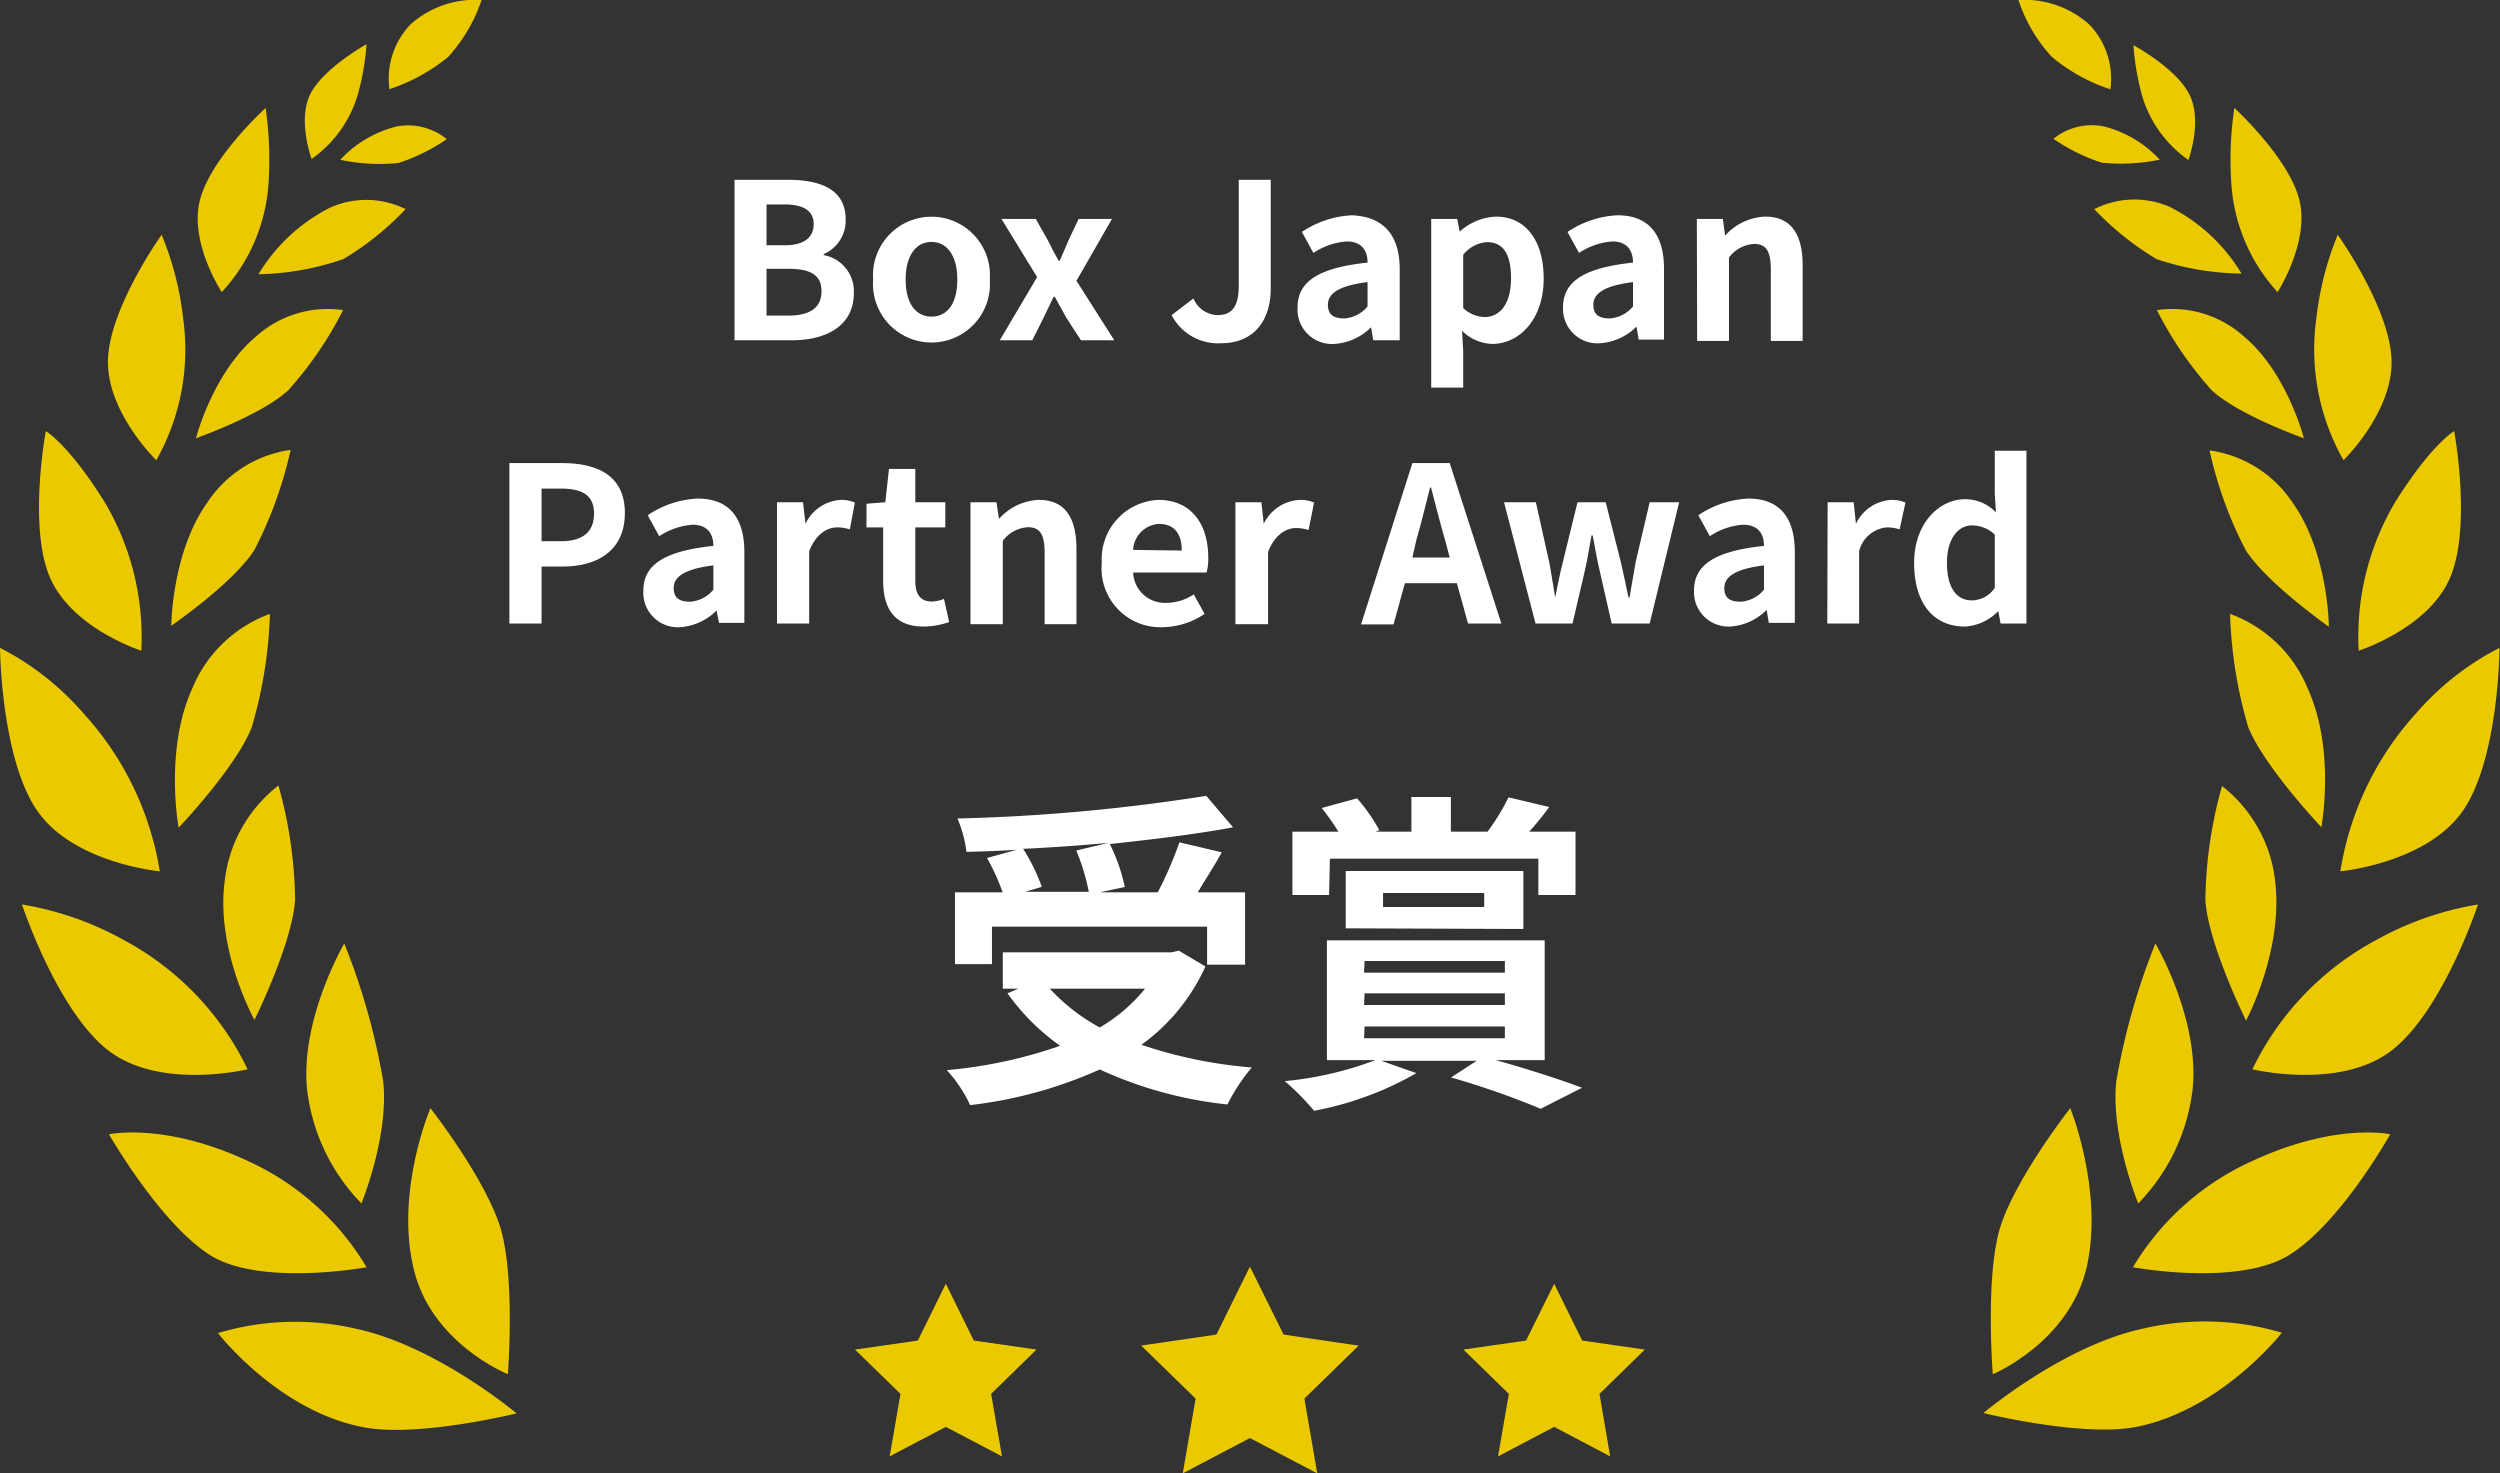 <svg xmlns="http://www.w3.org/2000/svg" viewBox="0 0 150.03 88.42"><rect x="0" y="0" width="150.03" height="88.42" fill="#333333" stroke="none"/><defs><style>.cls-1{fill:#ebc900;}.cls-2{fill:#fff;}</style></defs><g id="レイヤー_2" data-name="レイヤー 2"><g id="KV-a_01"><polygon class="cls-1" points="58.44 80.45 56.76 77.04 55.08 80.45 51.31 80.99 54.04 83.65 53.39 87.4 53.39 87.4 53.39 87.4 56.76 85.63 60.13 87.4 60.13 87.4 60.13 87.4 59.48 83.65 62.2 80.99 58.44 80.45"/><polygon class="cls-1" points="81.03 80.68 77.03 80.09 75.01 76.01 73 80.09 68.48 80.75 71.75 83.93 70.98 88.42 75.01 86.3 79.05 88.42 79.05 88.42 78.28 83.93 81.54 80.75 81.03 80.68"/><polygon class="cls-1" points="96.83 80.72 94.95 80.45 93.27 77.04 91.58 80.45 89.7 80.72 87.82 80.99 90.55 83.65 89.9 87.4 93.27 85.63 96.63 87.4 96.2 84.9 95.99 83.65 98.71 80.99 96.83 80.72"/><path class="cls-1" d="M125.24,76c1-4.59-1-9.5-1-9.5s-3.4,4.34-4.25,7.31-.4,8.66-.4,8.66S124.2,80.56,125.24,76Z"/><path class="cls-1" d="M128.67,79.72c-4.81,1-9.64,5.08-9.64,5.08s5.87,1.45,9.13.84c5.15-1,8.78-5.66,8.78-5.66A16.16,16.16,0,0,0,128.67,79.72Z"/><path class="cls-1" d="M127,64.91c-.34,3.27,1.32,7.31,1.32,7.31a11.76,11.76,0,0,0,3.26-6.83c.45-4.22-2.23-8.77-2.23-8.77A40.47,40.47,0,0,0,127,64.91Z"/><path class="cls-1" d="M135.15,69.68A16,16,0,0,0,128,76.05s6.36,1.19,9.44-.77,6-7.21,6-7.21S140.18,67.34,135.15,69.68Z"/><path class="cls-1" d="M133.35,47.17a26.07,26.07,0,0,0-1,6.86c.17,2.64,2.44,7.22,2.44,7.22S137,57.12,136.55,53A8.43,8.43,0,0,0,133.35,47.17Z"/><path class="cls-1" d="M135.17,64.17s5.16,1.25,8.28-1.07,5.26-8.82,5.26-8.82a18.81,18.81,0,0,0-6.14,2.15A17.3,17.3,0,0,0,135.17,64.17Z"/><path class="cls-1" d="M138.51,41.36a8,8,0,0,0-4.68-4.52,27,27,0,0,0,1.09,6.8c1,2.43,4.39,6,4.39,6S140.17,45.05,138.51,41.36Z"/><path class="cls-1" d="M145,42.8a18.34,18.34,0,0,0-4.55,9.49s5.14-.48,7.33-3.6S150,38.88,150,38.88A16.6,16.6,0,0,0,145,42.8Z"/><path class="cls-1" d="M137.6,30.19a7.15,7.15,0,0,0-5-3.16A24.14,24.14,0,0,0,134.76,33c1.27,2,5,4.61,5,4.61S139.74,33.21,137.6,30.19Z"/><path class="cls-1" d="M141.55,39.05s4.19-1.33,5.49-4.39.24-8.79.24-8.79-1.35.77-3.54,4.26A15.81,15.81,0,0,0,141.55,39.05Z"/><path class="cls-1" d="M134.66,20.19a6.43,6.43,0,0,0-5.22-1.58,22.18,22.18,0,0,0,3.29,4.81c1.6,1.49,5.53,2.88,5.53,2.88S137.26,22.36,134.66,20.19Z"/><path class="cls-1" d="M143.52,21.58c-.11-3.13-3.23-7.49-3.23-7.49A18.75,18.75,0,0,0,139,19.18a13.45,13.45,0,0,0,1.64,8.44S143.63,24.71,143.52,21.58Z"/><path class="cls-1" d="M125.68,12.55a17.58,17.58,0,0,0,3.74,3,16.66,16.66,0,0,0,5.1.87,10.59,10.59,0,0,0-4.3-4A5.33,5.33,0,0,0,125.68,12.55Z"/><path class="cls-1" d="M136.68,17.53s1.94-3,1.31-5.53-3.9-5.52-3.9-5.52a20.7,20.7,0,0,0-.19,4.43A10.67,10.67,0,0,0,136.68,17.53Z"/><path class="cls-1" d="M129.61,9.58a6.88,6.88,0,0,0-3.38-2,3.68,3.68,0,0,0-3,.75,11.27,11.27,0,0,0,2.89,1.43A11.26,11.26,0,0,0,129.61,9.58Z"/><path class="cls-1" d="M131.33,9.6s.85-2.29.08-3.89-3.38-3-3.38-3a15.71,15.71,0,0,0,.51,3A7.18,7.18,0,0,0,131.33,9.6Z"/><path class="cls-1" d="M123.14,3.42a10.82,10.82,0,0,0,3.51,1.94,4.68,4.68,0,0,0-1.28-3.9A5.83,5.83,0,0,0,121.13,0,9.37,9.37,0,0,0,123.14,3.42Z"/><path class="cls-1" d="M24.79,76c1,4.6,5.69,6.47,5.69,6.47s.44-5.68-.41-8.66-4.24-7.31-4.24-7.31S23.75,71.37,24.79,76Z"/><path class="cls-1" d="M13.08,80s3.63,4.71,8.78,5.66c3.27.61,9.14-.84,9.14-.84s-4.83-4.06-9.64-5.08A16.19,16.19,0,0,0,13.08,80Z"/><path class="cls-1" d="M18.43,65.39a11.76,11.76,0,0,0,3.26,6.83s1.65-4,1.31-7.31a40,40,0,0,0-2.34-8.29S18,61.17,18.43,65.39Z"/><path class="cls-1" d="M22,76.05a16,16,0,0,0-7.11-6.37c-5-2.34-8.35-1.61-8.35-1.61s3,5.25,6,7.21S22,76.05,22,76.05Z"/><path class="cls-1" d="M17.71,54a26.52,26.52,0,0,0-1-6.86A8.46,8.46,0,0,0,13.47,53c-.49,4.08,1.8,8.21,1.8,8.21S17.53,56.67,17.71,54Z"/><path class="cls-1" d="M14.86,64.17a17.3,17.3,0,0,0-7.4-7.74,18.9,18.9,0,0,0-6.14-2.15s2.14,6.5,5.26,8.82S14.86,64.17,14.86,64.17Z"/><path class="cls-1" d="M15.11,43.64a27,27,0,0,0,1.09-6.8,8,8,0,0,0-4.68,4.52c-1.66,3.69-.8,8.31-.8,8.31S14.16,46.07,15.11,43.64Z"/><path class="cls-1" d="M9.59,52.29A18.34,18.34,0,0,0,5,42.8a16.6,16.6,0,0,0-5-3.92s.06,6.68,2.26,9.81S9.59,52.29,9.59,52.29Z"/><path class="cls-1" d="M15.27,33A24.59,24.59,0,0,0,17.44,27a7.16,7.16,0,0,0-5,3.16c-2.14,3-2.16,7.39-2.16,7.39S14,35,15.27,33Z"/><path class="cls-1" d="M8.48,39.05a15.87,15.87,0,0,0-2.2-8.92c-2.18-3.49-3.53-4.26-3.53-4.26S1.68,31.6,3,34.66,8.48,39.05,8.48,39.05Z"/><path class="cls-1" d="M20.59,18.61a6.42,6.42,0,0,0-5.22,1.58c-2.6,2.17-3.61,6.11-3.61,6.11s3.94-1.39,5.54-2.88A22.18,22.18,0,0,0,20.59,18.61Z"/><path class="cls-1" d="M9.38,27.62A13.5,13.5,0,0,0,11,19.18a18.4,18.4,0,0,0-1.3-5.09s-3.12,4.36-3.22,7.49S9.38,27.62,9.38,27.62Z"/><path class="cls-1" d="M20.6,15.55a17.3,17.3,0,0,0,3.74-3,5.31,5.31,0,0,0-4.53-.09,10.59,10.59,0,0,0-4.3,4A16.57,16.57,0,0,0,20.6,15.55Z"/><path class="cls-1" d="M16.12,10.91a21.37,21.37,0,0,0-.18-4.43S12.66,9.45,12,12s1.31,5.53,1.31,5.53A10.61,10.61,0,0,0,16.12,10.91Z"/><path class="cls-1" d="M23.8,7.59a6.88,6.88,0,0,0-3.38,2,11.23,11.23,0,0,0,3.5.19,11.27,11.27,0,0,0,2.89-1.43A3.68,3.68,0,0,0,23.8,7.59Z"/><path class="cls-1" d="M21.48,5.65a15.35,15.35,0,0,0,.52-3s-2.6,1.44-3.38,3,.08,3.89.08,3.89A7.19,7.19,0,0,0,21.48,5.65Z"/><path class="cls-1" d="M26.89,3.42A9.54,9.54,0,0,0,28.9,0a5.85,5.85,0,0,0-4.25,1.45,4.71,4.71,0,0,0-1.28,3.9A10.93,10.93,0,0,0,26.89,3.42Z"/><path class="cls-2" d="M44.08,10.79h3.18c2,0,3.49.58,3.49,2.38a2.19,2.19,0,0,1-1.32,2.08v.06a2.2,2.2,0,0,1,1.81,2.28c0,1.94-1.61,2.83-3.73,2.83H44.08Zm3,3.93c1.22,0,1.75-.5,1.75-1.27s-.57-1.18-1.73-1.18H46v2.45Zm.22,4.22c1.31,0,2-.47,2-1.47s-.71-1.34-2-1.34H46v2.81Z"/><path class="cls-2" d="M52.4,16.78a3.51,3.51,0,1,1,7,0,3.51,3.51,0,1,1-7,0Zm5.05,0c0-1.36-.56-2.26-1.55-2.26s-1.55.9-1.55,2.26S54.91,19,55.9,19,57.45,18.16,57.45,16.78Z"/><path class="cls-2" d="M62.24,16.63,60.1,13.14h2.06l.73,1.29c.2.42.42.83.65,1.23h.05c.17-.4.36-.81.53-1.23l.61-1.29h2l-2.13,3.71,2.27,3.57h-2L64,19.08l-.7-1.27h-.07l-.61,1.27-.67,1.34H60Z"/><path class="cls-2" d="M70.31,18.91l1.31-1a1.62,1.62,0,0,0,1.43,1c.85,0,1.29-.45,1.29-1.78V10.79h1.92v6.53c0,1.8-.91,3.28-3,3.28A3.14,3.14,0,0,1,70.31,18.91Z"/><path class="cls-2" d="M77.87,18.45c0-1.56,1.26-2.38,4.2-2.69,0-.72-.35-1.27-1.25-1.27a4.14,4.14,0,0,0-2,.69l-.69-1.26a5.85,5.85,0,0,1,3-1C83,13,84,14.07,84,16.17v4.25H82.41l-.13-.78h0a3.42,3.42,0,0,1-2.2,1A2.07,2.07,0,0,1,77.87,18.45Zm4.2-.06V16.93c-1.78.22-2.38.71-2.38,1.36s.41.82,1,.82A2,2,0,0,0,82.07,18.39Z"/><path class="cls-2" d="M85.89,13.14h1.56l.15.76h0A3.45,3.45,0,0,1,89.78,13c1.8,0,2.86,1.47,2.86,3.71,0,2.49-1.49,3.93-3.09,3.93a2.69,2.69,0,0,1-1.81-.79l.07,1.2v2.21H85.89Zm4.79,3.55c0-1.39-.44-2.16-1.44-2.16a2,2,0,0,0-1.43.76v3.2a2,2,0,0,0,1.31.54C90,19,90.68,18.28,90.68,16.69Z"/><path class="cls-2" d="M93.8,18.45c0-1.56,1.27-2.38,4.2-2.69,0-.72-.35-1.27-1.24-1.27a4.14,4.14,0,0,0-2,.69l-.69-1.26a5.86,5.86,0,0,1,3-1c1.84,0,2.79,1.11,2.79,3.21v4.25H98.34l-.13-.78h0a3.42,3.42,0,0,1-2.2,1A2.07,2.07,0,0,1,93.8,18.45Zm4.2-.06V16.93c-1.78.22-2.38.71-2.38,1.36s.41.82,1,.82A2,2,0,0,0,98,18.39Z"/><path class="cls-2" d="M101.83,13.14h1.56l.14,1h0A3.38,3.38,0,0,1,105.94,13c1.57,0,2.24,1.09,2.24,2.93v4.53h-1.91v-4.3c0-1.13-.31-1.52-1-1.52a2,2,0,0,0-1.51.82v5h-1.91Z"/><path class="cls-2" d="M30.57,27.79h3.16c2.13,0,3.77.75,3.77,3S35.85,34,33.78,34H32.5v3.42H30.57Zm3.08,4.69c1.33,0,2-.56,2-1.66s-.7-1.5-2-1.5H32.5v3.16Z"/><path class="cls-2" d="M38.61,35.45c0-1.56,1.26-2.38,4.2-2.69,0-.72-.35-1.27-1.25-1.27a4.14,4.14,0,0,0-2,.69l-.69-1.26a5.85,5.85,0,0,1,3-1c1.85,0,2.8,1.11,2.8,3.21v4.25H43.15L43,36.64H43a3.42,3.42,0,0,1-2.2,1A2.07,2.07,0,0,1,38.61,35.45Zm4.2-.06V33.93c-1.78.22-2.38.71-2.38,1.36s.41.82,1,.82A2,2,0,0,0,42.81,35.39Z"/><path class="cls-2" d="M46.63,30.14h1.56l.15,1.29h0A2.51,2.51,0,0,1,50.44,30a2,2,0,0,1,.86.16L51,31.77a2.39,2.39,0,0,0-.77-.12c-.57,0-1.26.38-1.67,1.43v4.34H46.63Z"/><path class="cls-2" d="M53,34.87V31.65H52V30.23l1.13-.09.22-2h1.58v2h1.8v1.51h-1.8v3.22c0,.84.34,1.23,1,1.23a2.11,2.11,0,0,0,.72-.16l.31,1.39a4.74,4.74,0,0,1-1.54.27C53.67,37.6,53,36.5,53,34.87Z"/><path class="cls-2" d="M58.24,30.14H59.8l.15,1h0A3.38,3.38,0,0,1,62.35,30c1.57,0,2.25,1.09,2.25,2.93v4.53H62.69v-4.3c0-1.13-.31-1.52-1-1.52a2,2,0,0,0-1.51.82v5H58.24Z"/><path class="cls-2" d="M66.12,33.78A3.56,3.56,0,0,1,69.51,30c2,0,3,1.47,3,3.47a3.19,3.19,0,0,1-.1.89H68a1.91,1.91,0,0,0,2,1.82,3,3,0,0,0,1.64-.51l.65,1.17a4.6,4.6,0,0,1-2.53.8A3.53,3.53,0,0,1,66.12,33.78Zm4.8-.74c0-1-.44-1.6-1.38-1.6A1.65,1.65,0,0,0,68,33Z"/><path class="cls-2" d="M74.14,30.14H75.7l.14,1.29h0A2.54,2.54,0,0,1,78,30a2.08,2.08,0,0,1,.86.16l-.33,1.65a2.33,2.33,0,0,0-.76-.12c-.57,0-1.26.38-1.67,1.43v4.34H74.14Z"/><path class="cls-2" d="M84.76,27.79H87l3.1,9.63h-2L87.43,35H84.31l-.68,2.47H81.68Zm0,5.67H87l-.28-1.06c-.3-1-.56-2.1-.84-3.14h-.06c-.25,1-.53,2.14-.82,3.14Z"/><path class="cls-2" d="M90.26,30.14h1.91l.8,3.59c.14.72.23,1.4.36,2.13h0c.15-.73.28-1.43.46-2.13l.88-3.59h1.69l.91,3.59c.17.72.3,1.4.46,2.13h.06c.13-.73.24-1.41.37-2.13L99,30.14h1.77L99,37.42H96.72L96,34.25c-.16-.69-.28-1.35-.42-2.12h-.07c-.14.77-.24,1.44-.4,2.12l-.74,3.17H92.15Z"/><path class="cls-2" d="M101.66,35.45c0-1.56,1.26-2.38,4.2-2.69,0-.72-.35-1.27-1.25-1.27a4.07,4.07,0,0,0-2,.69l-.69-1.26a5.85,5.85,0,0,1,3-1c1.85,0,2.79,1.11,2.79,3.21v4.25h-1.56l-.13-.78h0a3.37,3.37,0,0,1-2.19,1A2.07,2.07,0,0,1,101.66,35.45Zm4.2-.06V33.93c-1.78.22-2.38.71-2.38,1.36s.4.82,1,.82A2,2,0,0,0,105.86,35.39Z"/><path class="cls-2" d="M109.68,30.14h1.56l.14,1.29h0A2.51,2.51,0,0,1,113.49,30a2.12,2.12,0,0,1,.86.16L114,31.77a2.39,2.39,0,0,0-.77-.12,1.88,1.88,0,0,0-1.66,1.43v4.34h-1.91Z"/><path class="cls-2" d="M114.87,33.78c0-2.36,1.49-3.82,3.06-3.82a2.53,2.53,0,0,1,1.85.79l-.07-1.14V27.05h1.9V37.42h-1.55l-.14-.75h0a3,3,0,0,1-2,.93C116,37.6,114.87,36.17,114.87,33.78Zm4.84,1.5v-3.2a2,2,0,0,0-1.37-.55c-.81,0-1.5.78-1.5,2.24s.54,2.26,1.5,2.26A1.67,1.67,0,0,0,119.71,35.28Z"/><path class="cls-2" d="M72.34,58A11.78,11.78,0,0,1,68.5,62.7a27.26,27.26,0,0,0,6.62,1.36,11.5,11.5,0,0,0-1.46,2.22A24.27,24.27,0,0,1,66,64.18a26.22,26.22,0,0,1-7.78,2.14,8.19,8.19,0,0,0-1.4-2.1,27.93,27.93,0,0,0,6.8-1.46,13.31,13.31,0,0,1-3.16-3.15l.66-.28h-.94V57.15H70.3l.44-.1Zm-12.81-.14H57.31V53.55h2.86a12.47,12.47,0,0,0-.94-2.06L61,51c-1,.06-2,.1-3,.12a7.53,7.53,0,0,0-.54-2,112.12,112.12,0,0,0,14.93-1.36L74,49.65c-2.16.4-4.74.72-7.4,1a10.48,10.48,0,0,1,.9,2.58L66,53.55h3.48a22.69,22.69,0,0,0,1.3-3l2.54.6c-.46.84-1,1.66-1.44,2.4h2.84v4.34H72.44V55.61H59.53Zm7-7.28c-1.69.16-3.43.28-5.13.36a11.36,11.36,0,0,1,1.12,2.28l-1,.3h3.82a12.6,12.6,0,0,0-.75-2.48ZM63,59.33A11.56,11.56,0,0,0,66,61.66a9.93,9.93,0,0,0,2.72-2.33Z"/><path class="cls-2" d="M89.76,63.62c1.88.52,3.92,1.18,5.18,1.66l-2.48,1.26a49.81,49.81,0,0,0-5.38-1.88l1.54-1H82.89L85,64.4a19.45,19.45,0,0,1-6.14,2.26,14.8,14.8,0,0,0-1.76-1.78,20.8,20.8,0,0,0,5.44-1.26H79.63V56.43H92.7v7.19Zm-10-9.91h-2.2v-3.8h2.76a14.68,14.68,0,0,0-1-1.42l2.12-.58a10.51,10.51,0,0,1,1.34,1.92l-.24.08h2.16V47.83h2.37v2.08h2.2a13.25,13.25,0,0,0,1.26-2.06l2.44.58a16.64,16.64,0,0,1-1.2,1.48h2.78v3.8H92.32V51.53H79.81Zm1,2V52.27H91.42v3.48Zm1.1,2.66h8.45v-.7H81.89Zm0,1.94h8.45v-.7H81.89Zm0,2h8.45V61.6H81.89ZM83,54.43h6.07v-.84H83Z"/></g></g></svg>